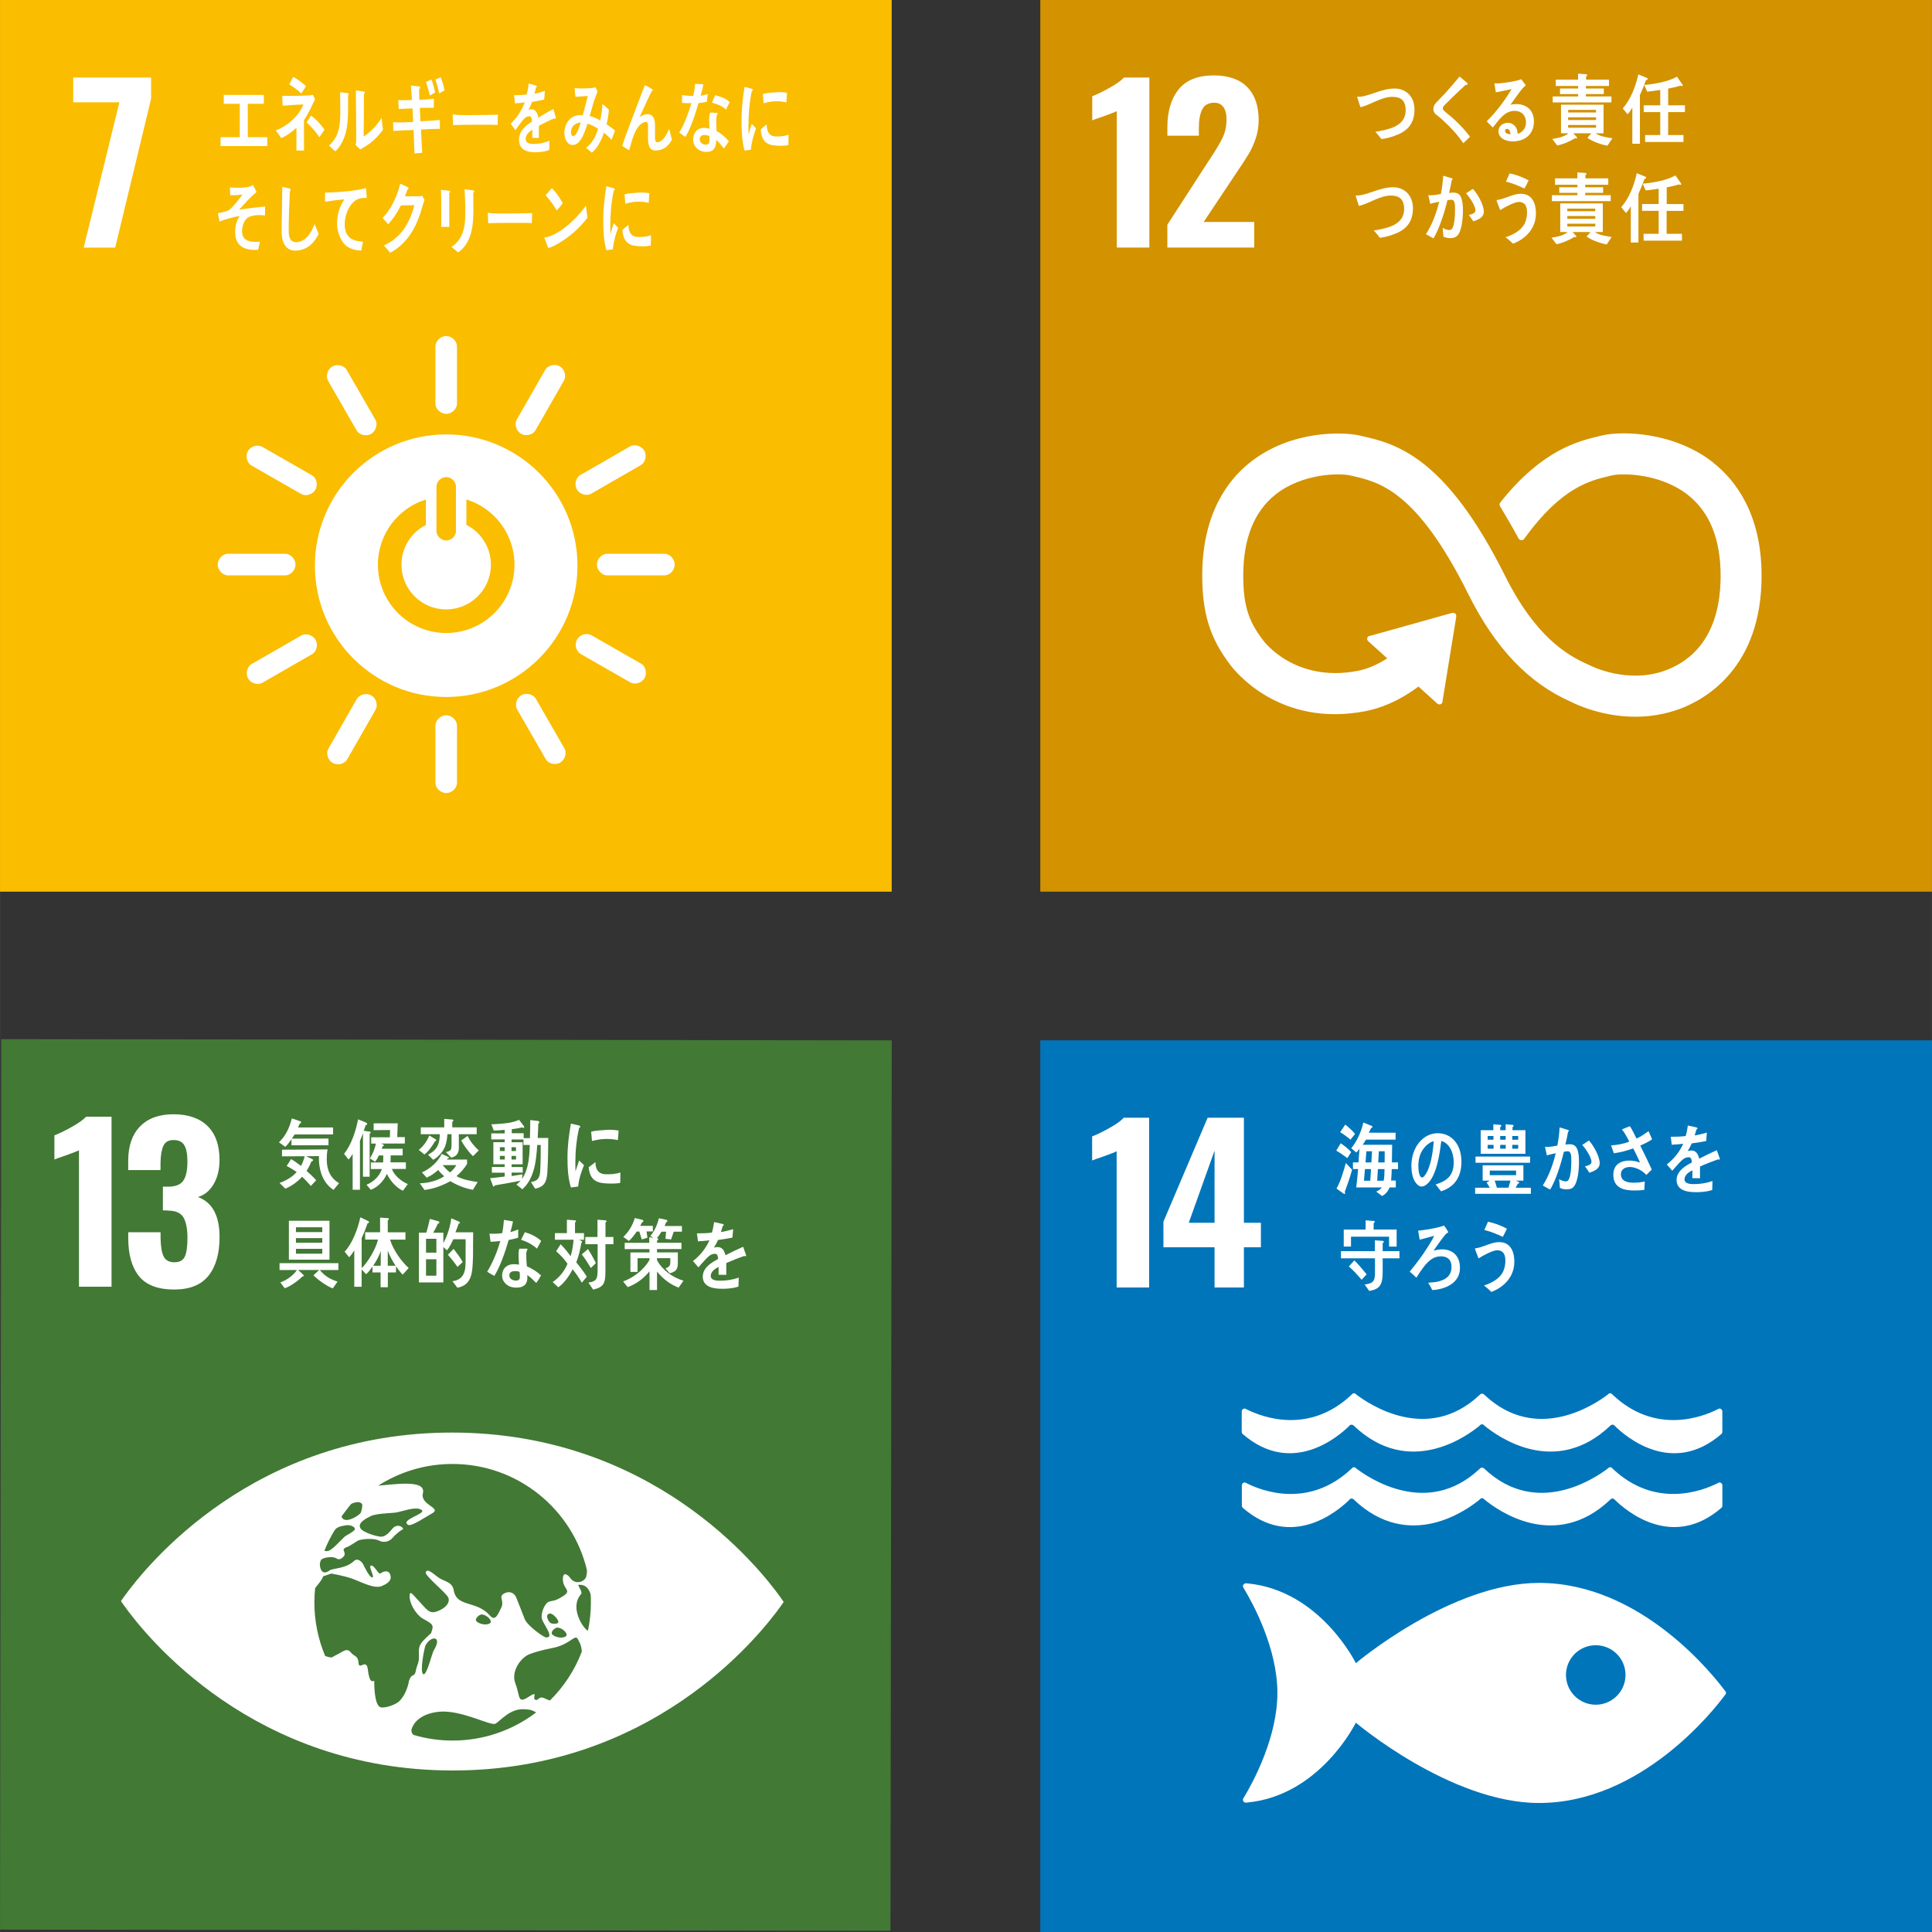 <?xml version="1.0" encoding="UTF-8"?><svg id="_レイヤー_2" xmlns="http://www.w3.org/2000/svg" width="416" height="416" viewBox="0 0 416 416.01"><rect x="0" y="0" width="416" height="416.01" fill="#333333" stroke="none"/><defs><style>.cls-1{fill:#fabd00;}.cls-1,.cls-2,.cls-3,.cls-4,.cls-5{stroke-width:0px;}.cls-2{fill:#0075ba;}.cls-3{fill:#fff;}.cls-4{fill:#d39200;}.cls-5{fill:#427935;}</style></defs><g id="design"><rect class="cls-1" x="0" width="192" height="192"/><path class="cls-3" d="M25.7,22.03h-9.94v-5.33h16.77v4.57l-7.73,32.05h-6.78l7.68-31.28Z"/><path class="cls-3" d="M96.07,93.54c-15.61,0-28.27,12.66-28.27,28.27s12.66,28.27,28.27,28.27,28.27-12.65,28.27-28.27-12.66-28.27-28.27-28.27M93.98,104.71c0-.94.94-1.98,2.1-1.98s2.09,1.04,2.09,1.98v9.71c0,.94-.94,1.96-2.09,1.96s-2.1-1.03-2.1-1.96v-9.71ZM96.07,136.3c-8.12,0-14.7-6.58-14.7-14.7,0-6.6,4.34-12.18,10.33-14.04v5.47c-3.12,1.59-5.26,4.83-5.26,8.57,0,5.32,4.31,9.62,9.63,9.62s9.63-4.31,9.63-9.62c0-3.75-2.15-6.99-5.28-8.58v-5.47c6,1.85,10.36,7.44,10.36,14.05,0,8.12-6.58,14.7-14.71,14.7"/><path class="cls-3" d="M63.62,121.56c0-1.28-1.14-2.32-2.17-2.32h-12.38c-1.04,0-2.19,1.04-2.19,2.32s1.15,2.33,2.19,2.33h12.38c1.04,0,2.17-1.04,2.17-2.33"/><path class="cls-3" d="M145.27,121.56c0-1.28-1.14-2.32-2.17-2.32h-12.38c-1.04,0-2.19,1.04-2.19,2.32s1.15,2.33,2.19,2.33h12.38c1.04,0,2.17-1.04,2.17-2.33"/><path class="cls-3" d="M96.08,170.76c1.28,0,2.32-1.14,2.32-2.17v-12.38c0-1.04-1.04-2.19-2.32-2.19s-2.33,1.15-2.33,2.19v12.38c0,1.04,1.05,2.17,2.33,2.17"/><path class="cls-3" d="M138.78,146c.64-1.11.17-2.58-.73-3.09l-10.74-6.15c-.91-.52-2.42-.19-3.05.93-.64,1.11-.16,2.59.74,3.11l10.74,6.15c.9.52,2.4.17,3.04-.94"/><path class="cls-3" d="M71.64,164.27c1.11.64,2.58.17,3.09-.73l6.15-10.74c.52-.91.19-2.42-.93-3.05-1.11-.64-2.59-.16-3.11.74l-6.15,10.74c-.52.9-.17,2.41.94,3.04"/><path class="cls-3" d="M120.61,164.21c1.11-.64,1.45-2.14.93-3.04l-6.17-10.73c-.52-.9-1.99-1.38-3.1-.74-1.11.64-1.45,2.15-.92,3.06l6.17,10.73c.52.9,1.99,1.36,3.1.72"/><path class="cls-3" d="M53.43,146.1c.64,1.11,2.14,1.44,3.04.93l10.73-6.17c.91-.52,1.38-1.99.74-3.1-.64-1.11-2.15-1.45-3.06-.93l-10.73,6.17c-.9.52-1.36,1.99-.72,3.1"/><path class="cls-3" d="M96.08,89.11c1.28,0,2.32-1.14,2.32-2.17v-12.38c0-1.04-1.04-2.19-2.32-2.19s-2.33,1.14-2.33,2.19v12.38c0,1.04,1.05,2.17,2.33,2.17"/><path class="cls-3" d="M67.91,105.44c.64-1.11.17-2.58-.73-3.09l-10.74-6.15c-.91-.52-2.42-.19-3.05.92-.64,1.12-.16,2.59.74,3.11l10.74,6.15c.9.52,2.4.17,3.04-.94"/><path class="cls-3" d="M112.2,93.4c1.11.64,2.58.17,3.09-.73l6.15-10.74c.52-.91.19-2.42-.92-3.05-1.11-.64-2.59-.16-3.11.74l-6.15,10.74c-.52.9-.17,2.41.94,3.04"/><path class="cls-3" d="M79.9,93.43c1.11-.64,1.45-2.14.93-3.04l-6.17-10.73c-.52-.9-1.99-1.38-3.1-.74-1.12.64-1.45,2.15-.93,3.06l6.17,10.73c.52.9,1.99,1.36,3.1.72"/><path class="cls-3" d="M124.22,105.39c.64,1.11,2.14,1.44,3.04.93l10.73-6.17c.91-.52,1.38-1.99.74-3.1-.64-1.11-2.15-1.45-3.06-.93l-10.73,6.17c-.9.52-1.36,1.99-.72,3.1"/><path class="cls-3" d="M47.49,31.45v-1.91h4.14v-7.19h-3.45v-1.91h8.63v1.91h-3.46v7.19h4.2v1.91h-10.07Z"/><path class="cls-3" d="M65.45,25.9v1.99c0,1.51.01,3.03.01,4.53h-1.64c0-1.65,0-3.29.01-4.93-.87.89-2.24,1.81-3.28,2.26-.36-.6-.77-1.15-1.19-1.68,2.05-.66,4.96-2.89,5.96-5.57-1.49.02-2.98.18-4.47.27-.03-.71-.05-1.41-.09-2.12,1.92,0,3.85-.01,5.76-.11.29,0,.56-.05.84-.13l.48.95c-.77,1.55-1.45,3.16-2.4,4.53ZM64.87,20.13c-.8-.79-1.68-1.39-2.58-1.96.29-.55.56-1.07.84-1.62.96.52,1.88,1.2,2.76,1.99-.33.55-.66,1.08-1.03,1.59ZM68.76,29.56c-.79-1.28-1.76-2.26-2.75-3.21l.95-1.46c1.03.71,2.11,1.88,2.92,3.03l-1.13,1.64Z"/><path class="cls-3" d="M74.95,20.54c-.08,3.81.33,7.34-1.52,10.5-.35.61-.79,1.15-1.25,1.55-.42-.37-1.04-.95-1.35-1.24,2.03-1.79,2.45-4.08,2.45-7.32,0-1.37-.03-2.8-.05-4.18l1.72.22c.08.02.14.05.14.19,0,.11-.08.22-.14.28ZM79.74,30.79c-.69.54-1.44.94-2.16,1.39-.35-.32-.71-.59-1.02-.96.08-.29.13-.59.13-.9v-2.28c0-2.85-.04-5.75-.08-8.59l1.8.29c.08.02.14.09.14.22,0,.15-.12.26-.19.31-.02.79-.01,1.57-.01,2.36,0,2.24-.02,4.53-.06,6.76,1.02-.61,2.18-1.7,2.99-2.75.27-.33.52-.72.78-1.09.03-.04.05-.09.09-.09.06,0,.06.18.06.22.05.78.14,1.51.25,2.27-.8,1.11-1.73,2.05-2.71,2.83Z"/><path class="cls-3" d="M90.65,27.89c.08,1.68.15,3.33.26,5.01-.56.06-1.11.08-1.67.15-.06-1.69-.14-3.37-.19-5.06-1.46.05-2.91.1-4.37.21-.01-.63-.03-1.26-.04-1.88.33.03.66.03,1,.04,1.11.03,2.21-.07,3.32-.1-.04-.98-.08-1.93-.14-2.91-1,0-1.98.07-2.98.12-.01-.63-.07-1.28-.09-1.91.97.02,1.96.01,2.94-.03-.06-1.05-.13-2.08-.21-3.13l1.77.21c.1.02.22.11.21.27,0,.16-.11.28-.22.33.01.77.04,1.52.05,2.28,1.05-.03,2.09-.11,3.13-.24-.01.67,0,1.31-.01,1.95-1.01,0-2.02,0-3.02.03.05.96.08,1.92.14,2.88,1.39-.06,2.79-.14,4.18-.28.01.65-.01,1.29,0,1.92-1.35-.02-2.71.08-4.06.13ZM92.56,20.57c-.22-1.01-.54-1.97-.86-2.93l1.23-.52c.31.9.56,1.85.77,2.79l-1.15.66ZM94.58,20.13c-.24-1.03-.51-2.05-.84-3.01l1.18-.47c.33.94.59,1.79.8,2.78l-1.14.69Z"/><path class="cls-3" d="M107.14,26.91c-.79-.05-1.41-.05-2.05-.05-.73-.02-5.78,0-7.54.07-.03-.68-.07-1.54-.08-2.05-.02-.25.1-.27.18-.25.23.07.68.1.8.12.84.05,1.74.04,2.72.04,2.01,0,3.8-.05,6.05-.08-.04.68-.06,1.53-.07,2.21Z"/><path class="cls-3" d="M119.51,25.58c-.06,0-.12-.03-.18-.08-.86.35-2.52,1.15-3.31,1.59v2.61l-1.41-.02c.01-.24.01-.49.01-.78v-.95c-.96.55-1.43,1.24-1.43,2.01,0,.68.55,1.03,1.64,1.03,1.18,0,2.26-.18,3.48-.68l-.05,1.98c-1.05.42-2.21.5-3,.5-2.34,0-3.51-.9-3.51-2.72,0-.88.33-1.69.98-2.44.41-.46,1.01-.95,1.82-1.45-.03-.77-.22-1.15-.56-1.15-.45,0-.85.21-1.23.64-.24.27-.55.63-.92,1.15-.44.59-.72,1-.88,1.2-.22-.31-.55-.76-.99-1.39,1.34-1.27,2.34-2.81,3.01-4.59-.63.1-1.34.17-2.1.22-.05-.65-.12-1.24-.19-1.76,1.12,0,2.04-.05,2.74-.17.14-.49.27-1.27.41-2.34l1.61.44c.09.03.14.1.14.2,0,.1-.06.19-.19.25-.06.29-.17.73-.32,1.31.55-.09,1.36-.34,2.24-.63l-.13,1.86c-.66.17-1.54.34-2.64.53-.17.51-.44,1.13-.74,1.69.29-.1.53-.11.68-.11.73,0,1.21.59,1.42,1.81.96-.61,2.04-1.24,3.23-1.88l.55,1.9c0,.14-.05.2-.14.2Z"/><path class="cls-3" d="M131.68,30.09c-.53-.53-1.06-1.08-1.63-1.52-.52,1.58-1.53,3.53-2.63,4.3l-1.24-1.05c1.18-.79,2.08-2.37,2.6-4.09-.72-.48-1.47-.88-2.28-1.09-.19.6-.39,1.2-.62,1.77-.56,1.41-1.33,2.84-2.62,2.81-1.06-.03-1.78-1.25-1.74-2.73.05-1.9,1.19-3.21,2.42-3.57.51-.15,1.04-.15,1.55-.12.3-1.19.77-2.87,1.07-4.14l-2.66.19-.19-1.86h.14c.89.11,3.58.09,4.36-.2.14.31.31.6.47.9-.41,1.04-.72,1.78-1.02,2.86-.23.82-.44,1.64-.7,2.43.8.2,1.54.5,2.27.95.28-1.13.43-2.37.49-3.56.48.42.96.83,1.41,1.29-.12,1.05-.27,2.1-.53,3.1.61.41,1.24.82,1.83,1.35-.24.66-.49,1.33-.75,1.99ZM122.95,28.44c-.01.45.12.85.46.85.23,0,.38-.1.54-.31.42-.53.87-1.87,1.09-2.6-.89.06-2.05.56-2.09,2.05Z"/><path class="cls-3" d="M141.11,32.4c-1.7,0-1.58-2.01-1.58-3.58v-1.56c0-.46,0-1.02-.47-1.01-.11,0-.23.03-.34.07-1.92.63-2.65,3.95-3.25,6.04-.51-.31-1.01-.62-1.51-.93.52-1.62,1.11-3.21,1.72-4.8.68-1.78,1.34-3.56,2.03-5.34.38-.99.74-1.99,1.15-2.96.47.24,1.18.6,1.61.91.05.04.09.08.09.16,0,.13-.11.22-.22.22-.86,1.66-1.62,3.42-2.4,5.13-.08.17-.15.31-.23.46.52-.33,1.11-.63,1.7-.63,1.24,0,1.63,1.06,1.63,2.49,0,.86-.01,1.69-.01,2.55,0,.43.05,1.01.49,1.01.56,0,1.03-.43,1.44-.89.53-.61.76-1.23,1.13-2.01.2.78.41,1.56.59,2.34-.86,1.6-2.04,2.34-3.57,2.34Z"/><path class="cls-3" d="M152.18,21.94c-.63.12-1.16.2-1.78.26-.67,2.27-1.55,5.2-2.81,7.28-.45-.28-.9-.6-1.33-.92,1.14-1.91,1.99-4.28,2.62-6.36-.62.04-1.41,0-2.03-.05,0-.56,0-1.13.01-1.71.22.06.44.09.68.12.57.07,1.15.11,1.73.08.23-.95.31-1.65.39-2.58.68,0,1.3.06,1.78.09-.07.57-.38,1.8-.58,2.46.52-.06,1.03-.23,1.55-.36-.07.56-.15,1.13-.23,1.71ZM155.86,31.98c-.51-.66-1.03-1.33-1.64-1.85,0,.19-.02.37-.03.55-.13,1.72-1.16,2.11-2.32,2.02-.41-.03-.82-.13-1.21-.32-.76-.39-1.51-1.32-1.42-2.49.13-1.68,1.25-2.45,2.46-2.36.35.03.71.09,1.05.18.02-.79-.09-1.56-.05-2.34.02-.4.07-.75.21-1.13.39.02.77.04,1.17.05.08,0,.46-.05.45.15,0,.04,0,.05-.02.07-.17.29-.26.66-.28,1.01-.04.89.05,1.79.05,2.68.91.49,1.94,1.34,2.65,2.2-.33.54-.69,1.08-1.07,1.57ZM152.75,29.33c-.27-.17-.59-.23-.91-.26-.49-.04-1.11.08-1.17.86-.06.77.66,1.18,1.17,1.21.48.04.84-.05.89-.77.03-.35.03-.7.02-1.06ZM156.32,23.61c-.87-.88-1.96-1.18-3.03-1.52l.72-1.61c1.07.35,2.23.6,3.1,1.52l-.8,1.6Z"/><path class="cls-3" d="M66.75,52.84c-.96.78-2.09,1.12-3.21,1.12-1.72,0-2.79-1.33-2.89-3.68-.02-.31-.01-.63-.01-.94,0-.89.01-1.78.04-2.69.04-2.13.06-4.28.09-6.41.37.07.76.15,1.14.25.16.03.32.05.47.12.09.05.21.11.21.26,0,.13-.1.23-.18.28-.14,2.87-.25,5.78-.25,8.65,0,1.47.48,2.36,1.61,2.36.52,0,1.05-.18,1.53-.48,1.11-.64,1.88-2.03,2.43-3.45l.88,2.15c-.44.91-1.17,1.9-1.86,2.46Z"/><path class="cls-3" d="M78.79,42.64s-.1-.02-.15-.02c-.53-.02-1.1.04-1.63.28-1.52.68-2.69,2.83-2.78,5.14-.12,3.41,2.07,3.9,3.92,3.98-.11.64-.23,1.3-.38,1.93-.08,0-.17,0-.25,0-.82-.04-1.78-.28-2.52-.7-1.41-.8-2.5-3.09-2.42-5.35.07-1.99.58-3.51,1.57-4.98-1.39.12-2.79.29-4.16.52,0-.66-.03-1.31-.01-1.96,2.39-.08,4.77-.21,7.15-.61.56-.1,1.11-.22,1.66-.4.03.25.17,1.89.17,2.02,0,.13-.09.16-.17.16Z"/><path class="cls-3" d="M91.1,43.92c-.2.66-.37,1.34-.58,1.98-.81,2.33-1.66,4.1-3.09,5.77-1.02,1.17-2.19,2.12-3.43,2.75-.43-.53-.88-1.06-1.33-1.56.69-.35,1.37-.7,2.01-1.19.78-.64,1.55-1.32,2.19-2.22,1.07-1.52,1.84-3.24,2.34-5.27l-2.88.05c-.76,1.5-1.7,2.95-2.76,4.06-.39-.45-.77-.93-1.19-1.36,1.79-1.83,3.05-4.47,3.8-7.38l1.62.76c.08.03.16.13.16.26,0,.16-.14.24-.24.24-.18.49-.34,1.01-.55,1.47,1.03,0,2.07-.02,3.1-.02.21,0,.44-.02.66-.09.15.31.32.58.47.9-.09.29-.2.58-.28.86Z"/><path class="cls-3" d="M96.73,41.53v.69c0,2.21,0,4.43.01,6.64h-1.75c.01-.41.03-.83.03-1.22v-2.44c0-1.45-.02-2.9-.07-4.33l1.85.2c.07,0,.13.06.13.15,0,.15-.11.25-.2.31ZM101.9,41.55c0,1,.03,1.99.03,2.99,0,2.9-.05,5.7-1.58,8.05-.47.71-1.03,1.32-1.71,1.76-.45-.38-.95-.82-1.44-1.14.56-.41,1.2-.96,1.63-1.58,1.28-1.83,1.36-4.02,1.36-6.34,0-1.52-.08-3.03-.16-4.53l1.84.21c.1.02.22.08.22.23s-.1.26-.19.33Z"/><path class="cls-3" d="M114.51,48.04c-.78-.05-1.4-.05-2.03-.05-.73-.01-5.61,0-7.36.07-.03-.66-.07-1.5-.08-1.99-.01-.25.1-.26.18-.25.23.07.67.1.8.12.84.05,2.48.03,3.44.03,2,0,2.9-.05,5.13-.08-.04.66-.05,1.5-.07,2.16Z"/><path class="cls-3" d="M120.16,52.46c-.69.41-1.38.74-2.12.95-.07-.21-.83-2.21-.83-2.21,0-.07.06-.07.09-.07.17,0,.35-.04.52-.09,1.34-.35,2.64-1.15,3.85-2.08,1.63-1.26,3.15-2.85,4.49-4.68.1.87.22,1.73.33,2.6-1.87,2.45-4,4.22-6.33,5.58ZM119.88,45.33c-.72-1.22-1.51-2.33-2.41-3.29.47-.49.92-1.02,1.37-1.54.87.92,1.64,2.01,2.32,3.23-.38.6-.83,1.09-1.29,1.59Z"/><path class="cls-3" d="M131.96,53.68c-.46.05-.93.12-1.4.19-.58-2.06-.67-4.29-.67-6.47,0-2.44.28-4.9.67-7.29l1.12.29c.17.05.39.07.55.16.08.03.14.09.14.22s-.12.22-.21.22c-.52,2.39-.75,5.08-.75,7.56,0,.62.03,1.22.03,1.84.23-.78.45-1.56.7-2.34.32.33.65.67.96,1-.57,1.53-.98,2.9-1.14,4.62ZM140.14,52.88c-.71.17-1.64.17-2.35.14-1.84-.06-3.55-.39-3.78-3.51.43-.36.87-.75,1.31-1.09,0,1.77.75,2.57,1.95,2.61.95.03,1.99-.03,2.9-.39,0,.74-.02,1.48-.03,2.24ZM139.67,43.67c-.99-.24-1.97-.3-2.98-.21-.69.07-1.38.22-2.06.4-.05-.62-.09-1.38-.16-1.99.96-.3,1.94-.29,2.92-.39.81-.08,1.62,0,2.43.13-.05.68-.08,1.37-.15,2.05Z"/><path class="cls-3" d="M161.68,32.24c-.45.05-.9.12-1.37.18-.56-2.05-.65-4.28-.65-6.45,0-2.43.28-4.88.65-7.26l1.09.29c.16.05.38.07.54.16.08.03.14.09.14.22s-.11.22-.2.22c-.5,2.38-.73,5.07-.73,7.54,0,.62.02,1.22.02,1.84.22-.77.44-1.56.68-2.33.31.33.63.67.94.99-.55,1.52-.95,2.89-1.11,4.61ZM169.77,31.23c-.69.17-1.59.17-2.29.14-1.79-.06-3.46-.39-3.68-3.5.42-.36.84-.74,1.28-1.09,0,1.77.73,2.56,1.89,2.6.92.03,1.94-.03,2.82-.39,0,.74-.02,1.48-.03,2.23ZM169.32,22.05c-.97-.23-1.92-.3-2.9-.21-.67.06-1.34.22-2.01.4-.05-.61-.09-1.37-.15-1.99.94-.29,1.88-.29,2.84-.39.79-.08,1.58,0,2.36.13-.04.68-.08,1.36-.14,2.04Z"/><path class="cls-3" d="M53.23,46.96c-.76.57-1.28,2.13-1.06,3.43.26,1.55,2,1.72,2.91,1.7.29,0,.59-.03.89-.07-.13.6-.28,1.19-.41,1.79h-.27c-1.78.04-4.33-.25-4.61-3.2-.17-1.81.28-3.24.96-4.11-1.48.26-2.96.66-4.39,1.2-.09-.6-.23-1.19-.35-1.78.76-.2,1.6-.27,2.32-.65.75-.39,2.38-2.55,2.99-3.37-.88.1-1.78.16-2.65.13,0-.56-.02-1.12-.07-1.67,1.31.08,2.68.15,3.99-.11.35-.07.67-.24.99-.41.27.49.53,1.01.76,1.52-1.3,1.03-2.58,2.52-3.75,3.8,1.86-.3,3.74-.52,5.6-.69,0,.64,0,1.28-.02,1.91-1.1-.11-2.86-.16-3.86.57Z"/><rect class="cls-4" x="224" width="192" height="192"/><path class="cls-3" d="M240.47,23.93c-.33.18-1.3.56-2.89,1.13-1.27.42-2.06.71-2.4.86v-5.2c1.02-.39,2.27-.99,3.73-1.81,1.46-.81,2.49-1.55,3.1-2.21h5.47v36.61h-7.01v-29.38Z"/><path class="cls-3" d="M251.36,48.38l8.86-13.69.54-.81c1.14-1.72,1.99-3.16,2.53-4.32.54-1.16.81-2.43.81-3.82,0-1.18-.23-2.07-.68-2.69-.45-.62-1.1-.93-1.94-.93-1.27,0-2.14.48-2.62,1.45-.48.96-.72,2.29-.72,3.98v1.67h-6.78v-1.81c0-3.44.81-6.15,2.42-8.16,1.61-2,4.14-3.01,7.57-3.01,3.16,0,5.57.84,7.21,2.51,1.64,1.67,2.46,4.05,2.46,7.12,0,1.39-.21,2.7-.63,3.93-.42,1.24-.92,2.34-1.49,3.3-.57.96-1.46,2.34-2.67,4.11l-7.05,10.58h10.89v5.51h-18.71v-4.93Z"/><path class="cls-3" d="M368.95,99.64c-8.52-6.73-19.8-6.87-23.94-5.88l-.48.11c-4.77,1.13-12.36,2.99-21.23,14.01-.05.06-.1.12-.15.19l-.11.14c-.09.12-.15.27-.15.43,0,.13.03.26.1.37l.21.34c1.11,1.86,2.52,4.26,3.71,6.47.01.02.02.04.03.07.13.24.38.42.68.42.21,0,.39-.08.52-.21.06-.07.11-.15.16-.23,7.88-10.89,14.07-12.4,18.26-13.38l.5-.12c2.17-.52,10.44-.49,16.41,4.22,4.66,3.68,7.02,9.53,7.02,17.39,0,13.19-6.41,18.35-11.8,20.35-8.34,3.12-16.34-1.05-16.39-1.08l-.36-.17c-4.58-1.99-11.42-6.13-17.86-19.07-12.99-26.08-23.85-28.54-31.03-30.16l-.38-.09c-3.27-.74-14.64-1.27-23.57,5.86-4.67,3.72-10.23,10.96-10.23,24.3,0,8.13,1.67,13.49,5.96,19.14.94,1.29,10.56,13.64,29.15,10.08,2.98-.57,7.01-1.99,11.44-5.31l4.09,3.69c.27.24.69.22.94-.05.12-.13.17-.29.16-.44v-.06l2.95-18.16v-.2c0-.18-.07-.36-.22-.48-.12-.12-.28-.16-.43-.16h-.13s-.19.03-.19.03l-17.39,4.87-.32.05c-.13.03-.24.09-.33.19-.25.28-.23.7.05.94l.2.19,3.9,3.52c-2.52,1.63-4.71,2.38-6.38,2.7-13.45,2.57-20.09-6.24-20.35-6.59l-.09-.13c-3.13-4.1-4.18-7.59-4.18-13.82,0-7.89,2.32-13.74,6.9-17.4,5.82-4.64,13.84-4.67,16.11-4.15l.39.09c5.89,1.33,13.96,3.16,25.07,25.49,5.77,11.59,13,19.17,22.1,23.17,1.16.59,6.68,3.21,13.85,3.21,3,0,6.28-.46,9.65-1.71,5.27-1.97,17.54-8.69,17.54-28.64,0-13.33-5.64-20.58-10.38-24.32"/><path class="cls-3" d="M300.07,29.33c-.86.28-1.73.51-2.62.61-.43-.52-.84-1.08-1.31-1.56,1.13-.18,2.27-.4,3.37-.78,1.62-.57,3.16-1.63,3.16-3.85s-1.15-2.9-2.85-2.9c-2.35,0-4.57,1.66-6.88,2.24-.07-.23-.7-2.07-.7-2.16,0-.16.21-.1.31-.1,1.13,0,2.42-.51,3.51-.86,1.39-.48,2.8-.91,4.27-.91,2.31,0,4.24,1.66,4.24,4.51,0,3.43-1.92,4.89-4.49,5.75Z"/><path class="cls-3" d="M315.08,30.83c-1.24-1.81-2.68-3.38-4.24-4.79-.39-.38-.8-.76-1.23-1.07-.26-.2-.51-.36-.7-.63-.2-.26-.27-.56-.27-.89,0-.63.27-.99.64-1.4.68-.73,1.38-1.4,2.04-2.14.99-1.12,1.99-2.24,2.95-3.43.41.34.82.67,1.23,1.02.15.12.34.25.46.4.04.05.07.08.07.15,0,.23-.31.26-.47.23-.93.89-1.89,1.76-2.83,2.67-.39.38-.76.79-1.16,1.17-.18.18-.39.35-.56.55-.16.16-.34.41-.34.66,0,.23.11.37.25.5.59.56,1.26,1.04,1.86,1.57,1.35,1.2,2.62,2.55,3.75,4.04-.49.46-.97.95-1.46,1.41Z"/><path class="cls-3" d="M325.72,30.45c-1.17,0-3.06-.48-3.06-2.21,0-1.22,1.13-1.8,2.03-1.8.83,0,1.65.56,1.95,1.48.08.3.13.59.14.91.99-.3,1.8-1.19,1.8-2.44,0-1.7-1.11-2.52-2.46-2.52-2.13,0-3.36,1.96-4.68,3.59-.43-.44-.88-.89-1.31-1.33,2.03-2.04,3.84-4.38,5.34-6.95-1.13.26-2.26.48-3.38.71l-.31-1.95c.15.02.29.02.45.02.64,0,1.25-.08,1.87-.16.86-.12,1.73-.25,2.58-.46.3-.07.59-.18.89-.28.32.44.65.87.97,1.32-.14.12-.3.23-.42.36-.33.33-.64.74-.92,1.1-.68.89-1.31,1.81-1.96,2.72.42-.11.86-.15,1.3-.15,1.96,0,3.75,1.19,3.75,3.71,0,3.06-2.24,4.33-4.57,4.33ZM324.52,27.76c-.27,0-.44.11-.44.44,0,.61.8.69,1.17.69-.07-.48-.21-1.14-.73-1.14Z"/><path class="cls-3" d="M346.12,31.37c-1.28-.21-3.24-.89-4.32-1.7l.86-.97h-3.89l.83.91c0,.13-.1.21-.18.21-.09,0-.17-.03-.26-.08-1.06.69-2.66,1.37-3.86,1.58l-1.06-1.4c1.04-.15,2.64-.45,3.47-1.22h-1.59v-6.16h9.16v6.16h-1.68c.82.68,2.59.92,3.59,1.07l-1.07,1.6ZM334.33,22.05v-1.28h5.48v-.51h-3.91v-1.2h3.91v-.54h-4.82v-1.37h4.8v-1.29l1.73.12c.1,0,.23.07.23.2,0,.15-.12.25-.23.28v.69h4.93v1.37h-4.97v.54h3.86v1.2h-3.86v.51h5.5v1.28h-12.66ZM343.66,23.66h-6v.56h6v-.56ZM343.67,25.26h-6.02v.59h6.02v-.59ZM343.67,26.91h-6.02v.59h6.02v-.59Z"/><path class="cls-3" d="M354.41,17.27c-.39,1.09-.82,2.17-1.3,3.21v10.47h-1.63v-7.82c-.28.55-.62,1.04-1.03,1.47l-1.03-1.25c1.69-1.94,2.77-4.68,3.35-7.33l1.88.77c.07.03.14.1.14.2,0,.18-.27.26-.38.28ZM359.19,24.14v4.94h3.3v1.49h-8.26v-1.49h3.26v-4.94h-3.56v-1.47h3.56v-3.3c-.93.15-1.88.26-2.81.37l-.64-1.45c2.12-.18,5.16-.68,7.05-1.78l1.27,1.83c-.02.13-.14.2-.24.2-.08,0-.18-.05-.25-.1-.89.25-1.76.48-2.67.64v3.59h3.61v1.47h-3.62Z"/><path class="cls-3" d="M299.74,50.59c-.86.28-1.73.51-2.62.61-.43-.53-.84-1.09-1.31-1.57,1.13-.18,2.27-.39,3.37-.77,1.62-.58,3.16-1.63,3.16-3.85s-1.15-2.9-2.85-2.9c-2.35,0-4.57,1.66-6.88,2.24-.07-.23-.7-2.08-.7-2.16,0-.16.21-.1.31-.1,1.13,0,2.42-.51,3.51-.86,1.39-.48,2.8-.91,4.27-.91,2.31,0,4.24,1.67,4.24,4.51,0,3.43-1.92,4.89-4.49,5.75Z"/><path class="cls-3" d="M313.76,50.77c-.44.43-1.04.5-1.59.5-.46,0-.94-.12-1.38-.32-.05-.64-.08-1.27-.17-1.89.5.28,1,.48,1.55.48,1.14,0,1.13-3.72,1.13-4.64,0-.68.02-1.9-.79-1.9-.28,0-.56.07-.85.13-.56,2.41-1.76,6.21-3,8.19-.55-.27-1.07-.61-1.62-.89,1.31-2.03,2.27-4.56,2.85-7-.65.13-1.3.28-1.93.46-.06-.22-.41-1.73-.41-1.8,0-.05.03-.07.07-.07.13,0,.24.03.37.03.74,0,1.52-.15,2.26-.28.27-1.3.42-2.62.5-3.93.45.12.88.24,1.31.38.18.05.38.1.55.18.07.03.17.07.17.16,0,.12-.11.18-.18.21-.17.94-.35,1.88-.59,2.78.28-.03.56-.08.85-.08.96,0,1.55.31,1.87,1.4.23.74.27,1.71.27,2.5,0,1.47-.21,4.4-1.23,5.39ZM317.25,47.66c-.31-.48-.65-.92-.99-1.38.41-.07,1.44-.31,1.44-.94,0-1.09-1.35-2.98-2.03-3.71.49-.31.98-.64,1.48-.96.96,1.05,2.35,3.37,2.35,4.92,0,1.32-1.39,1.76-2.25,2.06Z"/><path class="cls-3" d="M325.79,52.47c-.52-.48-1.04-.97-1.6-1.4,1.41-.43,3.28-1.35,4.06-2.86.38-.73.56-1.58.56-2.42,0-1.47-.48-2.31-1.79-2.31-.92,0-3.16,1.2-3.99,1.76-.1-.25-.78-1.95-.78-2.09,0-.12.14-.1.2-.1.31,0,1.41-.34,1.75-.48,1.1-.39,2.12-.84,3.28-.84,2.25,0,3.24,1.78,3.24,4.24,0,3.37-2.41,5.55-4.93,6.5ZM328.26,40.6c-1.29-.61-2.61-1.16-3.99-1.49.27-.59.52-1.19.79-1.78,1.41.28,2.78.82,4.09,1.5-.28.59-.57,1.19-.9,1.77Z"/><path class="cls-3" d="M345.96,52.63c-1.28-.22-3.24-.89-4.33-1.7l.86-.97h-3.89l.84.91c0,.13-.1.21-.18.21s-.17-.04-.26-.08c-1.06.69-2.66,1.37-3.86,1.58l-1.06-1.4c1.04-.15,2.63-.44,3.47-1.22h-1.59v-6.16h9.16v6.16h-1.68c.82.68,2.6.92,3.59,1.07l-1.07,1.6ZM334.16,43.31v-1.28h5.49v-.51h-3.91v-1.2h3.91v-.54h-4.82v-1.37h4.81v-1.28l1.73.11c.1,0,.23.07.23.2,0,.15-.11.25-.23.28v.69h4.93v1.37h-4.97v.54h3.86v1.2h-3.86v.51h5.5v1.28h-12.66ZM343.49,44.92h-6.01v.56h6.01v-.56ZM343.5,46.52h-6.02v.59h6.02v-.59ZM343.5,48.17h-6.02v.6h6.02v-.6Z"/><path class="cls-3" d="M354.09,38.54c-.4,1.09-.82,2.17-1.3,3.21v10.47h-1.64v-7.82c-.28.54-.62,1.04-1.03,1.47l-1.03-1.25c1.69-1.94,2.78-4.68,3.35-7.33l1.88.77c.07.03.14.1.14.2,0,.18-.27.26-.38.28ZM358.86,45.4v4.94h3.3v1.48h-8.26v-1.48h3.25v-4.94h-3.57v-1.47h3.57v-3.29c-.93.15-1.87.26-2.8.36l-.64-1.45c2.11-.18,5.16-.68,7.05-1.78l1.27,1.83c-.01.13-.14.2-.24.2-.08,0-.18-.05-.25-.09-.89.25-1.76.47-2.66.64v3.59h3.61v1.47h-3.62Z"/><rect class="cls-5" x=".13" y="223.87" width="191.74" height="191.74" transform="translate(-223.87 415.31) rotate(-89.92)"/><path class="cls-3" d="M17,247.68c-.33.18-1.3.56-2.89,1.13-1.27.42-2.06.71-2.4.86v-5.2c1.02-.39,2.27-.99,3.73-1.81,1.46-.81,2.49-1.55,3.1-2.21h5.47v36.61h-7.01v-29.38Z"/><path class="cls-3" d="M29.92,274.79c-1.54-1.93-2.31-4.66-2.31-8.18v-1.27h6.96v1.22c.03,1.87.26,3.21.68,4.02.42.81,1.19,1.22,2.31,1.22s1.86-.41,2.24-1.24c.38-.83.56-2.18.56-4.05s-.29-3.41-.86-4.36c-.57-.95-1.63-1.44-3.16-1.47-.09-.03-.51-.05-1.27-.05v-5.11h1.13c1.57,0,2.65-.42,3.25-1.27.6-.84.9-2.23.9-4.16,0-1.57-.22-2.73-.66-3.48-.44-.75-1.21-1.13-2.33-1.13-1.06,0-1.78.41-2.17,1.22-.39.81-.6,2.02-.63,3.62v1.63h-6.96v-1.99c0-3.19.85-5.66,2.55-7.41,1.7-1.75,4.11-2.62,7.21-2.62s5.6.84,7.32,2.53c1.72,1.69,2.58,4.11,2.58,7.28,0,2.11-.44,3.88-1.31,5.31-.87,1.43-1.99,2.33-3.34,2.69,3.1,1.15,4.66,4.02,4.66,8.63,0,3.53-.78,6.29-2.35,8.29-1.57,2-4.05,3.01-7.46,3.01s-6.01-.96-7.55-2.89Z"/><path class="cls-3" d="M168.2,344.15c-5.07-7.13-28.02-35.62-70.75-35.68-42.74-.06-65.75,28.37-70.85,35.49-.22.3-.4.57-.56.79.15.23.34.49.55.8,5.08,7.13,28.02,35.62,70.76,35.68,42.73.06,65.75-28.37,70.84-35.49.22-.31.41-.57.55-.8-.15-.22-.33-.49-.55-.79M73.6,326.43c.39-.56,1.67-2.18,1.82-2.38.33-.42.98-.51,1.44-.59.45-.09,1.06.17,1.13.51.08.34-.18,1.66-.4,1.89-.63.65-2.26,1.57-3.16,1.42-.7-.11-.97-.65-.83-.85M72.07,329.47c.07-.08.13-.15.15-.18.54-.61,1.61-.74,2.35-.86.74-.13,1.73.25,1.85.74.13.49-1.86,1.39-2.22,1.72-1.03.95-2.64,2.87-3.58,3.08-.31.07-.56.02-.77-.08.62-1.54,1.36-3.02,2.22-4.43M88.01,362.3c-.58,2.27-1.26,3.09-1.83,3.81-.58.73-2.71,1.65-4.06,1.55-1.35-.1-1.54-3.72-1.54-5.57,0-.64-.91,1.26-1.38-2.61-.3-2.48-1.89.26-2-1.4-.11-1.65-.91-1.32-1.74-2.35-.83-1.03-1.87.1-3.03.62-1.15.51-.68.78-2.32.26-.04-.01-.06-.03-.1-.04-1.5-3.56-2.33-7.48-2.32-11.59,0-1.01.06-1.99.15-2.97.06-.1.12-.19.18-.28,1.58-1.86,1.54-2.3,1.54-2.3l1.74-.6s2.78.43,4.87,1.22c1.72.65,4.44,2.12,6.02,1.47,1.14-.47,2.04-1.09,1.93-2.04-.13-1.19-1.07-1.48-2.21-.68-.42.3-1.31-1.8-2.01-1.7-.7.1.86,2.46.27,2.56-.6.1-1.79-2.46-2-2.87-.2-.41-1.13-1.44-1.96-.66-1.76,1.67-4.61,1.56-5.18,1.99-1.74,1.3-2.2-.43-2.16-1.49.07-.24.14-.48.22-.72.57-.63,2.61-.83,3.31-.36.77.52,1.32-.13,1.62-.44.31-.3.2-.8,0-1.21-.19-.41.39-.72.78-.82.4-.11,1.73-1.03,2.26-1.34.54-.31,3.29-.64,4.52-.02,1.23.62,2.36.12,2.97-.6.76-.9,1.73-1.59,2.16-1.8.43-.2-1.06-1.6-2.29-.08-1.23,1.51-1.86,1.65-2.44,1.65-.58,0-4.01-.86-4.44-1.95-.42-1.08,1.08-1.9,2.35-2.51,1.27-.6,4.74-.59,5.63-.79,1.8-.39,4.11-1.3,5.27-.5,1.16.78-4.85,2.14-2.88,3.21.7.39,3.88-1.82,4.97-2.39,2.56-1.32-2.48-1.76-1.82-4.44.74-3.03-6.18-1.87-9.63-1.62,4.63-2.96,10.13-4.68,16.04-4.67,14.04.02,25.79,9.76,28.91,22.85.02.65-.08,1.11-.15,1.38-.27,1.07-2.31,1.99-3.49.26-.3-.44-1.58-1.64-1.54.42.04,2.06,2,2.28.1,3.51-1.9,1.24-2.25.94-3.13,1.25-.88.31-1.73,2.43-1.52,3.57.21,1.14,2.92,4.24.91,4.11-.47-.04-4.03-2.47-4.61-4.03-.62-1.65-1.29-3.26-1.77-4.5-.48-1.24-1.74-1.55-2.8-.83-1.06.72.29,1.45-.47,3-.76,1.55-1.31,2.93-2.42,1.65-2.9-3.33-7.13-1.7-7.78-5.4-.35-2.01-2.08-1.82-3.53-2.96-1.45-1.13-2.26-1.75-2.51-.93-.22.72,4.54,4.5,4.88,5.47.5,1.44-1.43,2.7-2.85,3.04-1.41.34-2.03-.8-3.41-2.24-1.38-1.44-1.99-2.48-2.09-1.34-.14,1.64,1.31,4.04,2.72,4.95,1.2.76,2.55,1.11,2.16,2.35-.39,1.24,0,.54-1.36,1.87-1.35,1.34-1.61,1.77-1.52,3.62.09,1.86-.39,1.97-.68,3.51-.29,1.55-.96.21-1.55,2.47M119.96,350.47c1-.08,2.5,1.31,1.91,1.84-.59.53-2.09.33-2.84-.26-.75-.58.47-1.55.92-1.58M118.7,349.55c-.32-.12-.6-.42-.85-1.16-.24-.73.37-1.15.97-.85.61.31,1.4,1.22,1.4,1.71,0,.49-1.2.43-1.53.3M105.56,349.48c-.59.52-2.09.33-2.85-.26-.75-.58.48-1.55.92-1.58,1-.09,2.5,1.31,1.92,1.84M93.39,355.38c-.41.67-1.54,5.67-2.29,5.09-.75-.59.31-5.81.53-6.2,1.18-2.16,3.72-2.05,1.76,1.11M97.42,374.79c-2.91,0-5.71-.43-8.37-1.21-.38-.31-.6-.83-.36-1.46.92-2.4,3.67-3.34,5.83-3.54,4.83-.46,11.17,3.15,12.18,2.57,1.01-.58,3.06-3.23,6.05-3.11,2.04.08,2.03.42,2.71.68-5.01,3.81-11.27,6.08-18.05,6.07M118.42,366.15c-.3-.08-.6-.18-.93-.35-1.62-.83-1.43.49-2.23.2-.8-.3.9-2.15-1.5-.59-2.39,1.56-1.74-.24-2.78-2.89-1.05-2.65,1.21-5.67,3.09-6.36,2.59-.93,4.19-1.12,5.41-1.42,3.58-.89,4.34-3.01,4.98-1.72.12.24.24.47.35.69.21.39.45,1.17.46,1.94-1.52,3.98-3.87,7.55-6.84,10.49M126.6,351.13c-.8-.22-4.13-4.84-1.49-7.88.44-.5-.88-1.97-.52-2,1.45-.11,2.21.79,2.59,2.08.03.57.05,1.14.05,1.73,0,2.08-.22,4.11-.63,6.08"/><path class="cls-3" d="M63.44,244.28c-.2.29-.39.61-.6.9l7.89-.02v1.45h-7.97v-1.32c-.41.59-.82,1.2-1.35,1.65l-1.35-.97c1.42-1.34,2.27-3.11,2.77-5.14l1.76.58c.13.05.24.1.24.28,0,.15-.2.23-.3.26-.11.28-.25.56-.38.82h7.57v1.5h-8.27ZM71.82,256.22c-2.35-1.52-3.22-4.27-3.16-7.28l-2.75.02,1.25.59c.08.03.24.11.24.25,0,.2-.24.3-.37.31-.27.71-.62,1.39-1.02,2.01.72.64,1.43,1.3,2.07,2.02l-1.15,1.22c-.62-.68-1.22-1.37-1.89-1.98-.97,1.1-2.33,2.06-3.61,2.57l-1.24-1.23c1.24-.44,2.79-1.27,3.69-2.37-.71-.46-1.43-.91-2.16-1.3.34-.46.63-.97.93-1.47.76.41,1.45.94,2.16,1.47.35-.64.6-1.35.8-2.08l-4.89.02v-1.43c3.27,0,6.54-.03,9.81-.07-.13.69-.18,1.39-.18,2.09,0,2.41.81,4.08,2.65,5.19l-1.2,1.45Z"/><path class="cls-3" d="M79.59,244.11v9.27h-1.44v-9.37c-.21.56-.41,1.12-.65,1.66v10.52h-1.57v-7.74c-.24.44-.55.87-.88,1.23l-.97-1.22c1.58-2.01,2.51-4.83,3.02-7.44l1.75.72c.1.05.2.13.2.28,0,.17-.18.26-.31.23l-.42,1.24,1.34.18c.09.02.15.08.15.18,0,.15-.13.22-.22.25ZM86.75,256.4c-1.39-.63-2.73-2.13-3.45-3.64-.7,1.61-1.99,2.87-3.45,3.44l-.94-1.09c1.39-.56,2.78-1.73,3.31-3.39h-2.37v-1.42h2.64c.03-.36.03-.74.03-1.1v-.4h-.94c-.23.5-.5.97-.82,1.36l-1.1-.72c.58-.97,1.05-2.04,1.28-3.2h-1.01v-1.35h4.02l.04-1.57-3.54.03v-1.46h5.19c-.03.99-.08,1.97-.11,2.96h1.64v1.38h-5.13l.55.26c.06.02.08.07.08.1,0,.15-.15.2-.25.2l-.24.56h4.52v1.43h-2.58c-.01.5-.01,1.01-.04,1.5h3.31v1.42h-3c.51,1.53,2.16,2.73,3.42,3.26l-1.04,1.42Z"/><path class="cls-3" d="M93.67,245.72c-.56.97-1.43,2.27-2.3,2.87l-1.2-.99c.94-.76,1.79-1.86,2.25-3.1l1.41.84s.1.08.1.15c0,.13-.17.28-.27.23ZM101.83,256.2c-1.68-.3-3.35-.95-4.86-1.86-1.76.97-3.62,1.66-5.57,1.89l-1.01-1.43c1.79-.07,3.69-.5,5.26-1.52-.46-.39-.92-.86-1.3-1.35-.76.69-1.58,1.24-2.48,1.65l-1.02-1.14c1.63-.68,3.41-2.19,4.26-3.97l1.41.64c.06.04.14.09.14.18,0,.13-.16.16-.24.16l-.21.23h4.36v.95c-.57.92-1.48,1.98-2.28,2.62,1.24.74,3.19,1.07,4.56,1.27l-1.01,1.66ZM98.79,244.23c0,.97.01,1.93.01,2.9,0,1.3-.6,1.91-1.65,2.14l-1.14-1.19c.83-.23,1.21-.28,1.21-1.4v-2.45h-.89c-.11,1.86-.52,3.33-1.79,4.54-.38.38-.8.73-1.27.96l-1.11-1.09c.38-.21.78-.45,1.11-.72,1.11-.92,1.41-2.15,1.42-3.69h-4.09v-1.48h5.05v-1.83l1.75.15c.1,0,.22.07.22.2,0,.15-.14.24-.24.28v1.2h5.26v1.48h-3.86ZM95.32,250.88c.48.59,1,1.15,1.59,1.57.49-.39,1.02-1,1.35-1.57h-2.95ZM101.85,248.95c-.9-.81-1.93-2.24-2.55-3.36l1.38-1c.59,1.23,1.44,2.25,2.4,3.13l-1.23,1.23Z"/><path class="cls-3" d="M117.88,252.11c-.14,2.32-.56,3.41-2.66,3.84l-.9-1.42c1.36-.21,1.91-.77,2-2.42.1-1.85.11-3.72.11-5.57h-.76c-.2,3.49-.64,7.28-3.2,9.54l-1.27-1.01c.32-.25.62-.51.89-.84-1.85.39-3.72.68-5.58,1.02-.01.12-.08.25-.2.25-.07,0-.13-.08-.16-.15l-.62-1.65c1.04-.13,2.1-.21,3.14-.36v-.83h-2.76v-1.23h2.76v-.59h-2.44v-4.74h2.44v-.6h-2.89v-1.3h2.89v-.76c-.79.06-1.56.13-2.35.15l-.52-1.35c.45,0,.89-.03,1.34-.07,1.56-.1,3.14-.23,4.62-.89.13.16,1.11,1.38,1.11,1.53,0,.13-.1.2-.2.2s-.18-.05-.27-.1c-.73.18-1.47.3-2.21.39v.86h2.56v1.06h1.35c.05-1.3.06-2.59.07-3.89l1.65.19c.11.02.31.08.31.26,0,.15-.13.26-.22.33-.04,1.02-.07,2.06-.14,3.08h2.28c-.03,2.35-.03,4.71-.18,7.05ZM108.67,247.02h-1.04v.83h1.04v-.83ZM108.69,248.9h-1.06v.77h1.06v-.77ZM111.1,247.02h-.96v.83h.96v-.83ZM111.11,248.9h-.97v.77h.97v-.77ZM112.71,246.55v-1.19h-2.55v.6h2.37v4.74h-2.37v.59h2.39v1.2h-2.39v.74c.79-.11,1.56-.23,2.35-.36l-.13.99c1.44-1.99,1.6-4.81,1.7-7.31h-1.38Z"/><path class="cls-3" d="M68.85,273.47c1.15,1.37,2.29,1.99,3.83,2.5l-1.03,1.45c-1.21-.41-3.2-1.83-4.16-2.82l1.23-1.14h-4.54c.16.13,1.25,1.09,1.25,1.22,0,.15-.21.18-.31.17-1.01,1-2.54,2.11-3.82,2.54l-.93-1.25c1.31-.49,2.69-1.4,3.57-2.67h-3.75v-1.48h12.67v1.48h-4.02ZM62.2,271.24v-8.38h8.74v8.38h-8.74ZM69.39,264.26h-5.67v1.04h5.67v-1.04ZM69.39,266.6h-5.67v.99h5.67v-.99ZM69.39,268.91h-5.67v1.04h5.67v-1.04Z"/><path class="cls-3" d="M86.7,274.44c-.54-.51-1-1.15-1.44-1.78v1.33h-1.75v3.18h-1.56v-3.18h-1.75v-1.27c-.41.59-.85,1.2-1.37,1.65l-.97-1.02v3.72h-1.58v-7.84c-.32.51-.69,1.09-1.11,1.49l-.97-1.2c1.66-1.73,2.85-4.91,3.38-7.4l1.74.82c.07.03.14.12.14.21,0,.16-.21.25-.32.25-.37,1.07-.77,2.16-1.27,3.16v6.51c1.35-1.29,3.07-4.19,3.52-6.16h-2.76v-1.57h3.21v-3.16l1.66.12c.1,0,.23.06.23.2,0,.15-.14.24-.24.28v2.57h3.81v1.57h-3.32c.69,2.24,2.42,4.68,4.02,6.12l-1.28,1.4ZM80.35,272.55h1.62l.02-3.24c-.31,1.09-1.03,2.34-1.64,3.24ZM83.49,269.29v3.26h1.69c-.66-.99-1.27-2.11-1.69-3.26Z"/><path class="cls-3" d="M101.86,268.93c-.01.71,0,1.41-.03,2.11-.11,3.08-.24,5.65-3.35,6.24l-1.06-1.41c1.44-.16,2.42-.91,2.72-2.6.08-.54.1-1.07.11-1.62.01-.38,0-.74,0-1.12,0-1.24.01-2.45.01-3.69h-2.65c-.39.84-.8,1.7-1.37,2.39l-.78-.71v7.62h-5.26v-10.72h1.6c.28-.97.54-1.96.75-2.96l1.82.51c.1.03.24.1.24.25,0,.16-.23.26-.33.28-.31.66-.63,1.3-1,1.93h2.18v2.22c.86-1.47,1.48-3.56,1.71-5.32l1.65.71c.09.04.2.13.2.25,0,.15-.17.2-.27.2-.23.63-.43,1.27-.69,1.86h3.82l-.03,3.59ZM93.96,266.75h-2.23v2.98h2.23v-2.98ZM93.96,271.15h-2.23v3.54h2.23v-3.54ZM98.51,272.79c-.65-.92-1.34-1.79-2.07-2.62l1.23-1.25c.69.91,1.41,1.81,1.96,2.83l-1.11,1.04Z"/><path class="cls-3" d="M111.58,266.51c-.69.2-1.37.36-2.06.5-.73,2.54-1.75,5.53-3.07,7.72-.52-.26-1.04-.57-1.55-.89,1.2-2.01,2.18-4.3,2.82-6.64-.69.12-1.39.16-2.1.18-.07-.58-.16-1.15-.23-1.75.25.03.51.03.77.03.65,0,1.31-.03,1.96-.13.21-.92.32-1.89.38-2.85.66.1,1.31.18,1.96.33-.17.76-.33,1.53-.56,2.29.58-.13,1.13-.36,1.69-.56,0,.57-.02,1.17-.02,1.76ZM115.47,276.26c-.61-.61-1.23-1.24-1.93-1.7.01.18.01.37.01.54,0,1.7-1.09,2.16-2.35,2.16-.45,0-.9-.07-1.34-.21-.86-.33-1.75-1.18-1.75-2.34,0-1.66,1.16-2.5,2.48-2.5.38,0,.77.03,1.16.1-.04-.78-.1-1.55-.1-2.32,0-.39.04-.74.17-1.12h1.27c.09,0,.49-.06.49.13,0,.03,0,.05-.02.06-.17.3-.25.66-.25,1.01,0,.87.05,1.73.13,2.6,1.03.41,2.21,1.17,3.06,1.96-.32.56-.66,1.12-1.03,1.63ZM111.88,273.88c-.31-.15-.66-.18-1.01-.18-.54,0-1.2.16-1.2.94s.82,1.1,1.37,1.1c.52,0,.9-.12.9-.82,0-.35-.03-.69-.06-1.04ZM115.61,268.86c-.99-.9-2.21-1.54-3.42-1.89l.82-1.65c1.22.36,2.52.95,3.51,1.89l-.9,1.65Z"/><path class="cls-3" d="M125.27,276.17c-.6-1.01-1.26-1.98-1.97-2.87-.72,1.44-1.86,3.05-3.09,3.89l-1.21-1.13c1.34-.91,2.53-2.29,3.19-3.94-.69-1.01-1.57-1.93-2.44-2.7l.96-1.5c.79.77,1.49,1.66,2.16,2.57.35-1.14.52-2.34.64-3.54h-4.03v-1.43h2.58v-2.88l1.75.13c.1,0,.22.07.22.2s-.14.21-.22.25v2.31h1.93v1.43h-1.06c.14.07.66.23.66.44,0,.1-.08.15-.15.17-.24,1.43-.58,2.91-1.11,4.25.8.97,1.59,1.98,2.27,3.08l-1.06,1.28ZM127.22,273.03c-.61-1.02-1.24-2.01-1.95-2.93l1.33-1.14c.62.97,1.21,1.98,1.7,3.03l-1.08,1.04ZM130.36,267.91v5.7c0,2.67-.29,3.54-2.65,4.07l-1.02-1.5c1.92-.28,1.99-.97,1.99-3.05v-5.22h-2.65v-1.55h2.62v-3.72l1.72.13c.08,0,.23.08.23.2,0,.13-.14.21-.23.25v3.14h1.71v1.55h-1.72Z"/><path class="cls-3" d="M146.11,277.26c-1.83-.71-3.3-1.83-4.64-3.46v3.97h-1.62v-4.03c-1.27,1.58-2.92,2.78-4.7,3.41l-.98-1.22c2.14-.77,4.42-2.43,5.68-4.64v-.36h-2.57v2.95h-1.54v-4.2h4.1v-.72h-5.33v-1.35h5.29v-1.2l.9.1-.68-.38c.87-.92,1.54-2.49,1.85-3.81l1.48.31c.14.03.35.07.35.29,0,.15-.19.25-.28.28-.1.26-.21.53-.32.79h3.73v1.23h-1.77c-.18.55-.35,1.1-.55,1.65l-1.22-.11.13-1.54h-1c-.28.48-.59.94-.96,1.34.11.03.27.12.27.28,0,.13-.17.25-.25.3v.46h5.25v1.35h-5.26v.72h4.48v2.4c0,1.42-.66,1.83-1.75,2.09l-.92-1.05c1.23-.41,1.04-.89,1.04-2.19h-2.86v.38c.48,1.05,1.52,2.12,2.37,2.77,1.03.79,2.16,1.35,3.34,1.7l-1.06,1.5ZM139.22,265.19c.06.44.13.89.18,1.33-.41.12-.8.25-1.21.36-.2-.56-.35-1.14-.53-1.7h-.56c-.51.71-1.04,1.52-1.71,2.02l-1.18-.86c1.18-1.12,1.96-2.41,2.48-4.07l1.62.39c.1.04.22.1.22.25,0,.18-.18.28-.31.33-.12.25-.24.49-.38.72h2.73v1.2h-1.35Z"/><path class="cls-3" d="M160.49,270.51c-.07,0-.14-.03-.21-.08-1.01.34-2.97,1.12-3.9,1.54v2.54l-1.66-.02c.01-.23.01-.48.01-.76v-.92c-1.13.53-1.69,1.2-1.69,1.96,0,.66.65,1,1.93,1,1.4,0,2.67-.18,4.1-.66l-.06,1.92c-1.24.42-2.61.48-3.54.48-2.76,0-4.15-.87-4.15-2.63,0-.86.39-1.65,1.16-2.37.48-.44,1.2-.92,2.14-1.42-.03-.74-.26-1.12-.66-1.12-.52,0-1,.2-1.45.63-.28.26-.65.61-1.09,1.12-.52.58-.84.97-1.04,1.17-.25-.29-.65-.74-1.17-1.35,1.58-1.23,2.76-2.73,3.55-4.46-.75.1-1.58.16-2.48.21-.06-.63-.14-1.2-.23-1.71,1.32,0,2.41-.05,3.23-.17.17-.47.32-1.23.48-2.27l1.9.43c.11.03.17.1.17.2s-.07.18-.22.25c-.07.28-.2.71-.38,1.27.65-.08,1.61-.33,2.63-.61l-.15,1.81c-.78.16-1.82.33-3.12.51-.19.49-.52,1.1-.87,1.64.34-.1.62-.11.81-.11.86,0,1.42.57,1.67,1.76,1.13-.59,2.41-1.2,3.81-1.83l.65,1.84c0,.13-.06.2-.17.2Z"/><path class="cls-3" d="M124.49,255.5c-.52.05-1.03.12-1.56.19-.64-2.06-.74-4.29-.74-6.47,0-2.44.31-4.89.74-7.28l1.24.29c.19.05.43.07.61.16.09.03.16.08.16.22s-.13.22-.23.22c-.57,2.39-.83,5.08-.83,7.56,0,.62.03,1.22.03,1.84.26-.78.5-1.57.77-2.34.36.33.72.67,1.07,1-.63,1.53-1.08,2.9-1.27,4.62ZM133.55,254.7c-.79.17-1.81.17-2.6.14-2.04-.06-3.94-.39-4.19-3.51.48-.36.96-.74,1.45-1.09,0,1.77.83,2.57,2.16,2.61,1.05.03,2.2-.03,3.21-.39-.01.74-.02,1.48-.03,2.24ZM133.04,245.49c-1.1-.23-2.19-.3-3.3-.21-.77.06-1.53.22-2.28.4-.06-.61-.1-1.38-.18-1.99,1.06-.3,2.15-.29,3.23-.39.9-.08,1.79,0,2.69.13-.05.68-.09,1.37-.16,2.05Z"/><rect class="cls-2" x="224" y="224.01" width="192" height="192"/><path class="cls-3" d="M240.44,247.9c-.33.18-1.29.56-2.89,1.13-1.26.42-2.06.71-2.39.86v-5.19c1.02-.39,2.26-.99,3.72-1.81,1.46-.81,2.49-1.55,3.09-2.21h5.46v36.55h-6.99v-29.33Z"/><path class="cls-3" d="M261.52,268.57h-11.01v-5.51l9.52-22.38h7.81v22.61h3.66v5.28h-3.66v8.66h-6.32v-8.66ZM261.52,263.29v-15.52l-5.55,15.52h5.55Z"/><path class="cls-3" d="M371.43,364.08c-2.42-3.27-18.08-23.24-40.03-23.24-19.06,0-39.45,17.29-39.45,17.29,0,0-7.66-15.68-23.33-17.18-.09,0-.19-.02-.29-.02h-.1c-.33.02-.63.34-.6.62.04.27.25.57.25.57,2.02,3.35,7.17,12.89,7.17,22.42s-5.18,19.13-7.19,22.46l-.14.21c-.06.1-.1.2-.1.33,0,.33.26.59.58.62h.17c.05-.01.11-.01.16-.03,15.72-1.46,23.41-17.19,23.41-17.19,0,0,20.39,17.29,39.45,17.29,21.95,0,37.61-19.96,40.03-23.23.07-.09.12-.17.17-.23.03-.08.05-.15.05-.24,0-.09-.02-.17-.05-.24-.05-.07-.1-.14-.17-.23M343.6,367.07c-3.54,0-6.41-2.87-6.41-6.41s2.87-6.4,6.41-6.4,6.41,2.86,6.41,6.4-2.87,6.41-6.41,6.41"/><path class="cls-3" d="M290.51,322.96c.05-.07.1-.12.17-.17.1-.06.22-.12.35-.12.16,0,.32.07.43.18,0,.01.02.02.03.03,11.97,11.41,24.52,2.16,27.13,0l.26-.24c.07-.03.15-.04.24-.04.09,0,.18.01.25.04l.26.24c2.61,2.16,15.16,11.41,27.13,0,0,0,.01-.02.02-.03.11-.11.26-.18.42-.18.13,0,.25.05.35.12.07.05.12.1.18.17,2.32,2.28,12.34,10.91,22.95,1.7.11-.11.19-.26.19-.44v-4.38c0-.35-.28-.63-.63-.63-.05,0-.09.02-.14.03-.1.05-.2.1-.32.16-3.26,1.63-13.37,5.51-22.54-3.16-.09-.08-.18-.16-.27-.25-.09-.05-.17-.06-.27-.06-.06,0-.13.02-.19.05-.14.03-.25.12-.32.23-2.73,2.08-15.28,10.58-26.46.15l-.16-.16c-.12-.11-.28-.18-.45-.18-.16,0-.33.06-.44.18l-.17.16c-11.17,10.43-23.73,1.93-26.46-.15-.07-.11-.18-.2-.31-.23-.06-.03-.13-.05-.2-.05-.09,0-.18.02-.26.06-.09.09-.18.17-.27.25-9.17,8.67-19.28,4.8-22.54,3.16-.11-.06-.22-.11-.32-.16-.05,0-.08-.03-.12-.03-.35,0-.63.28-.63.63v4.38c0,.18.07.33.18.44,10.6,9.22,20.63.59,22.95-1.7"/><path class="cls-3" d="M268.12,303.33s-.08-.03-.12-.03c-.35,0-.63.28-.63.64v4.37c0,.18.07.34.18.45,10.6,9.21,20.63.58,22.95-1.7.05-.07.1-.14.17-.18.1-.07.22-.11.35-.11.16,0,.32.06.43.17,0,.01.02.02.03.03,11.97,11.42,24.52,2.17,27.13,0l.26-.23c.07-.03.15-.05.24-.05s.18.01.25.05l.26.23c2.61,2.17,15.16,11.42,27.13,0,0,0,.02-.02.02-.03.11-.11.26-.17.43-.17.13,0,.25.05.35.11.07.04.12.11.18.18,2.32,2.28,12.34,10.91,22.95,1.7.11-.11.18-.27.18-.45v-4.37c0-.35-.27-.64-.62-.64-.05,0-.09.02-.14.03-.1.06-.2.11-.32.16-3.26,1.63-13.37,5.52-22.54-3.17-.09-.08-.18-.16-.27-.25-.08-.03-.16-.06-.27-.06-.06,0-.13.02-.19.03-.14.05-.25.14-.32.25-2.73,2.08-15.28,10.58-26.46.15l-.16-.16c-.12-.1-.28-.19-.45-.19-.16,0-.33.08-.44.19l-.17.16c-11.17,10.43-23.73,1.93-26.46-.15-.07-.11-.18-.19-.31-.25-.06-.01-.13-.03-.2-.03-.09,0-.18.02-.26.06-.08.09-.18.17-.27.25-9.17,8.68-19.28,4.8-22.54,3.17-.11-.06-.22-.11-.32-.16"/><path class="cls-3" d="M290.11,249.37c-.78-.57-1.56-1.14-2.38-1.61l.96-1.59c.8.55,1.58,1.16,2.26,1.9l-.85,1.31ZM289.56,256.58c.03.1.06.22.06.34,0,.1-.06.2-.14.2s-1.53-1.08-1.7-1.19c.87-1.49,1.53-3.77,2.01-5.5l1.35,1.44c-.45,1.61-.98,3.17-1.56,4.71ZM290.79,245.4c-.69-.6-1.45-1.14-2.22-1.61l1.1-1.64c.73.6,1.49,1.26,2.11,2.01l-.99,1.24ZM299.67,251.74c-.01.82-.06,1.64-.14,2.46h1.02v1.49h-1.35c-.3.82-.9,1.49-1.61,1.84l-1.26-.95c.45-.18.89-.45,1.19-.89h-5.49c.17-1.31.27-2.63.4-3.96h-1.11v-1.44h1.19l.22-2.95c-.22.28-.43.59-.69.82l-1.09-.92c1.22-1.43,2.18-3.58,2.61-5.53l1.79.72c.07.03.16.1.16.2,0,.18-.17.27-.3.28-.14.33-.31.66-.46.99h5.75v1.49h-6.38c-.21.39-.45.75-.7,1.11h6.34c-.01,1.26-.03,2.53-.05,3.79h1.32v1.44h-1.35ZM293.91,251.74l-.22,2.5h1.36l.16-2.5h-1.3ZM294.21,247.9l-.18,2.4h1.26l.13-2.4h-1.21ZM296.69,251.74l-.15,2.5h1.39c.15-.49.18-1.91.19-2.5h-1.42ZM298.15,247.9h-1.25l-.14,2.4h1.38c.01-.32.01-.64.01-.97v-1.42Z"/><path class="cls-3" d="M310.28,256.52c-.4-.49-.76-1.01-1.16-1.48,2.03-.64,3.9-1.57,3.9-4.77,0-2.18-1-4.15-2.68-4.59-.35,2.91-1.03,7.55-3.05,9.27-.37.32-.74.54-1.2.54-.53,0-1.04-.47-1.37-.98-.6-.91-.82-2.28-.82-3.45,0-4.13,2.61-7.05,5.66-7.05,2.82,0,5.12,2.21,5.12,6.14,0,3.68-1.87,5.6-4.41,6.37ZM305.76,248.75c-.24.73-.36,1.52-.36,2.31,0,.69.11,2.48.83,2.48.26,0,.47-.32.63-.54,1.21-1.62,1.72-5.08,1.85-7.28-1.16.27-2.48,1.62-2.95,3.03Z"/><path class="cls-3" d="M317.63,257.06v-1.31h3.15c-.19-.39-.45-.76-.68-1.12.22-.15.45-.28.67-.41h-1.52v-3.3h8.77v3.3h-1.65l.61.25c.07.03.14.1.14.18,0,.17-.18.23-.29.23-.17.28-.32.59-.48.87h3.28v1.31h-12ZM317.71,250.37v-1.33h11.76v1.33h-11.76ZM318.83,248.44v-5.08h2.72v-1.27l1.49.12c.1,0,.22.06.22.2,0,.14-.12.24-.23.28v.67h1.17v-1.27l1.48.12c.1,0,.22.06.22.2,0,.14-.11.24-.22.28v.67h2.78v5.08h-9.63ZM321.58,244.61h-1.25v.8h1.25v-.8ZM321.6,246.52h-1.27v.82h1.27v-.82ZM326.45,252.06h-5.67v.98h5.67v-.98ZM321.85,254.21c.15.51.33,1,.46,1.53h2.5l.43-1.53h-3.39ZM324.2,244.61h-1.18v.8h1.18v-.8ZM324.22,246.52h-1.2v.82h1.2v-.82ZM326.9,244.61h-1.27v.8h1.27v-.8ZM326.9,246.52h-1.27v.82h1.27v-.82Z"/><path class="cls-3" d="M338.8,255.61c-.43.43-1.02.49-1.56.49-.46,0-.93-.11-1.36-.31-.06-.64-.08-1.26-.17-1.88.49.28.98.47,1.52.47,1.12,0,1.11-3.7,1.11-4.61,0-.67.01-1.88-.78-1.88-.28,0-.55.07-.83.13-.55,2.39-1.73,6.17-2.95,8.13-.54-.26-1.05-.61-1.59-.88,1.29-2.01,2.23-4.53,2.79-6.95-.64.13-1.27.28-1.9.46-.05-.21-.4-1.72-.4-1.78,0-.05.03-.07.07-.07.12,0,.23.03.36.03.73,0,1.49-.15,2.22-.28.26-1.29.42-2.6.49-3.91.45.11.86.25,1.29.38.18.05.37.1.54.18.07.04.17.07.17.16,0,.12-.11.18-.18.21-.17.93-.35,1.86-.58,2.76.28-.03.55-.08.83-.08.94,0,1.52.31,1.84,1.39.22.74.26,1.7.26,2.49,0,1.46-.21,4.37-1.21,5.35ZM342.24,252.52c-.3-.47-.63-.92-.97-1.38.4-.07,1.41-.31,1.41-.93,0-1.08-1.33-2.96-1.99-3.68.48-.31.97-.64,1.45-.95.94,1.05,2.31,3.35,2.31,4.89,0,1.31-1.37,1.75-2.21,2.05Z"/><path class="cls-3" d="M353.18,246.68c.87,1.69,1.68,3.42,2.49,5.16l-1.18,1.16c-.82-.98-2.38-1.72-3.55-1.72-.82,0-1.92.37-1.92,1.57,0,1.65,1.75,1.82,2.76,1.82.8,0,1.6-.1,2.38-.26-.03.61-.07,1.2-.1,1.8-.73.11-1.45.13-2.18.13-1.93,0-4.49-.38-4.49-3.36,0-2.41,1.81-3.08,3.51-3.08.74,0,1.52.18,2.23.43-.23-.58-.51-1.14-.78-1.7-.23-.45-.44-.92-.69-1.36-1.37.51-2.75.88-4.17,1.06-.18-.58-.4-1.14-.59-1.7,1.31-.08,2.67-.31,3.92-.82-.4-.82-.85-1.61-1.34-2.33-.08-.01-.19-.08-.19-.19,0-.1.07-.14.12-.18.51-.24,1.05-.42,1.56-.61.53.85.95,1.75,1.41,2.66.91-.4,1.76-1.01,2.59-1.59.27.58.51,1.18.77,1.75-.8.56-1.67.96-2.55,1.36Z"/><path class="cls-3" d="M370.16,249.71c-.07,0-.14-.03-.21-.08-1.01.35-2.97,1.12-3.9,1.55v2.53l-1.66-.02c.02-.23.02-.48.02-.76v-.92c-1.13.53-1.69,1.2-1.69,1.96,0,.66.64,1,1.93,1,1.39,0,2.66-.18,4.09-.66l-.06,1.93c-1.24.41-2.6.47-3.53.47-2.76,0-4.14-.87-4.14-2.63,0-.85.39-1.64,1.15-2.37.48-.44,1.2-.92,2.14-1.41-.03-.74-.25-1.12-.66-1.12-.52,0-1,.2-1.45.62-.28.26-.65.61-1.08,1.12-.52.58-.84.97-1.04,1.17-.25-.3-.65-.74-1.17-1.35,1.57-1.24,2.76-2.73,3.54-4.46-.75.1-1.58.16-2.48.21-.06-.63-.14-1.2-.22-1.71,1.32,0,2.41-.05,3.22-.16.17-.48.32-1.23.48-2.27l1.9.43c.11.03.17.1.17.19s-.07.18-.23.25c-.07.28-.2.71-.38,1.27.65-.08,1.61-.33,2.63-.61l-.15,1.81c-.77.17-1.82.33-3.11.51-.2.49-.52,1.1-.87,1.65.34-.1.62-.12.8-.12.86,0,1.42.58,1.67,1.76,1.13-.59,2.41-1.2,3.8-1.83l.65,1.84c0,.13-.06.2-.17.2Z"/><path class="cls-3" d="M297.72,270.95v3.16c0,2.58-.72,3.52-2.9,3.86l-.99-1.38c1.56-.23,2.24-.46,2.24-2.5,0-1.05,0-2.09-.01-3.14h-7.32v-1.54h7.3v-2.34l1.68.12c.1,0,.24.05.24.2s-.14.25-.24.28v1.74h3.61v1.54h-3.61ZM299.1,268.43v-2.14h-8.2v2.12h-1.56v-3.65h4.71v-1.99l1.75.13c.1,0,.21.05.21.2,0,.13-.13.23-.23.26v1.39h4.95v3.67h-1.63ZM293.19,275.57c-.86-1-1.75-2.02-2.75-2.86.4-.43.78-.89,1.18-1.32.93.94,1.81,1.96,2.65,3.01l-1.08,1.17Z"/><path class="cls-3" d="M308.39,277.77c-.21-.47-.46-.94-.76-1.35-.03-.05-.07-.1-.07-.15s.07-.06.1-.08c.7-.07,1.39-.08,2.08-.26,1.46-.38,2.8-1.13,2.8-3.14,0-1.67-1.01-2.27-2.31-2.27-1.56,0-2.69,1-3.69,2.3-.56.74-1.07,1.51-1.56,2.3-.48-.43-.95-.87-1.43-1.31,1.52-1.86,2.74-3.45,4.03-5.54.36-.61.97-1.5,1.21-2.17-.37.09-.73.2-1.1.3-.66.18-1.34.38-2.01.53-.1-.64-.2-1.28-.33-1.93,1.55-.16,3.1-.41,4.62-.8.33-.08.65-.18.97-.31.13.18.89,1.26.89,1.4,0,.16-.17.21-.27.23-.49.31-2.42,3.09-2.87,3.78.59-.16,1.21-.28,1.83-.28,2.16,0,3.84,1.3,3.84,4,0,3.5-3.55,4.64-5.97,4.77Z"/><path class="cls-3" d="M321.13,278.18c-.52-.48-1.04-.97-1.59-1.39,1.41-.43,3.28-1.35,4.05-2.86.38-.72.55-1.58.55-2.42,0-1.46-.48-2.3-1.79-2.3-.92,0-3.15,1.2-3.98,1.76-.1-.25-.77-1.94-.77-2.09,0-.12.14-.1.2-.1.31,0,1.41-.35,1.75-.48,1.1-.39,2.11-.84,3.28-.84,2.25,0,3.24,1.78,3.24,4.23,0,3.37-2.41,5.54-4.93,6.49ZM323.59,266.33c-1.29-.61-2.6-1.15-3.98-1.48.27-.59.52-1.18.79-1.78,1.41.28,2.77.82,4.08,1.5-.28.59-.57,1.18-.89,1.76Z"/></g></svg>